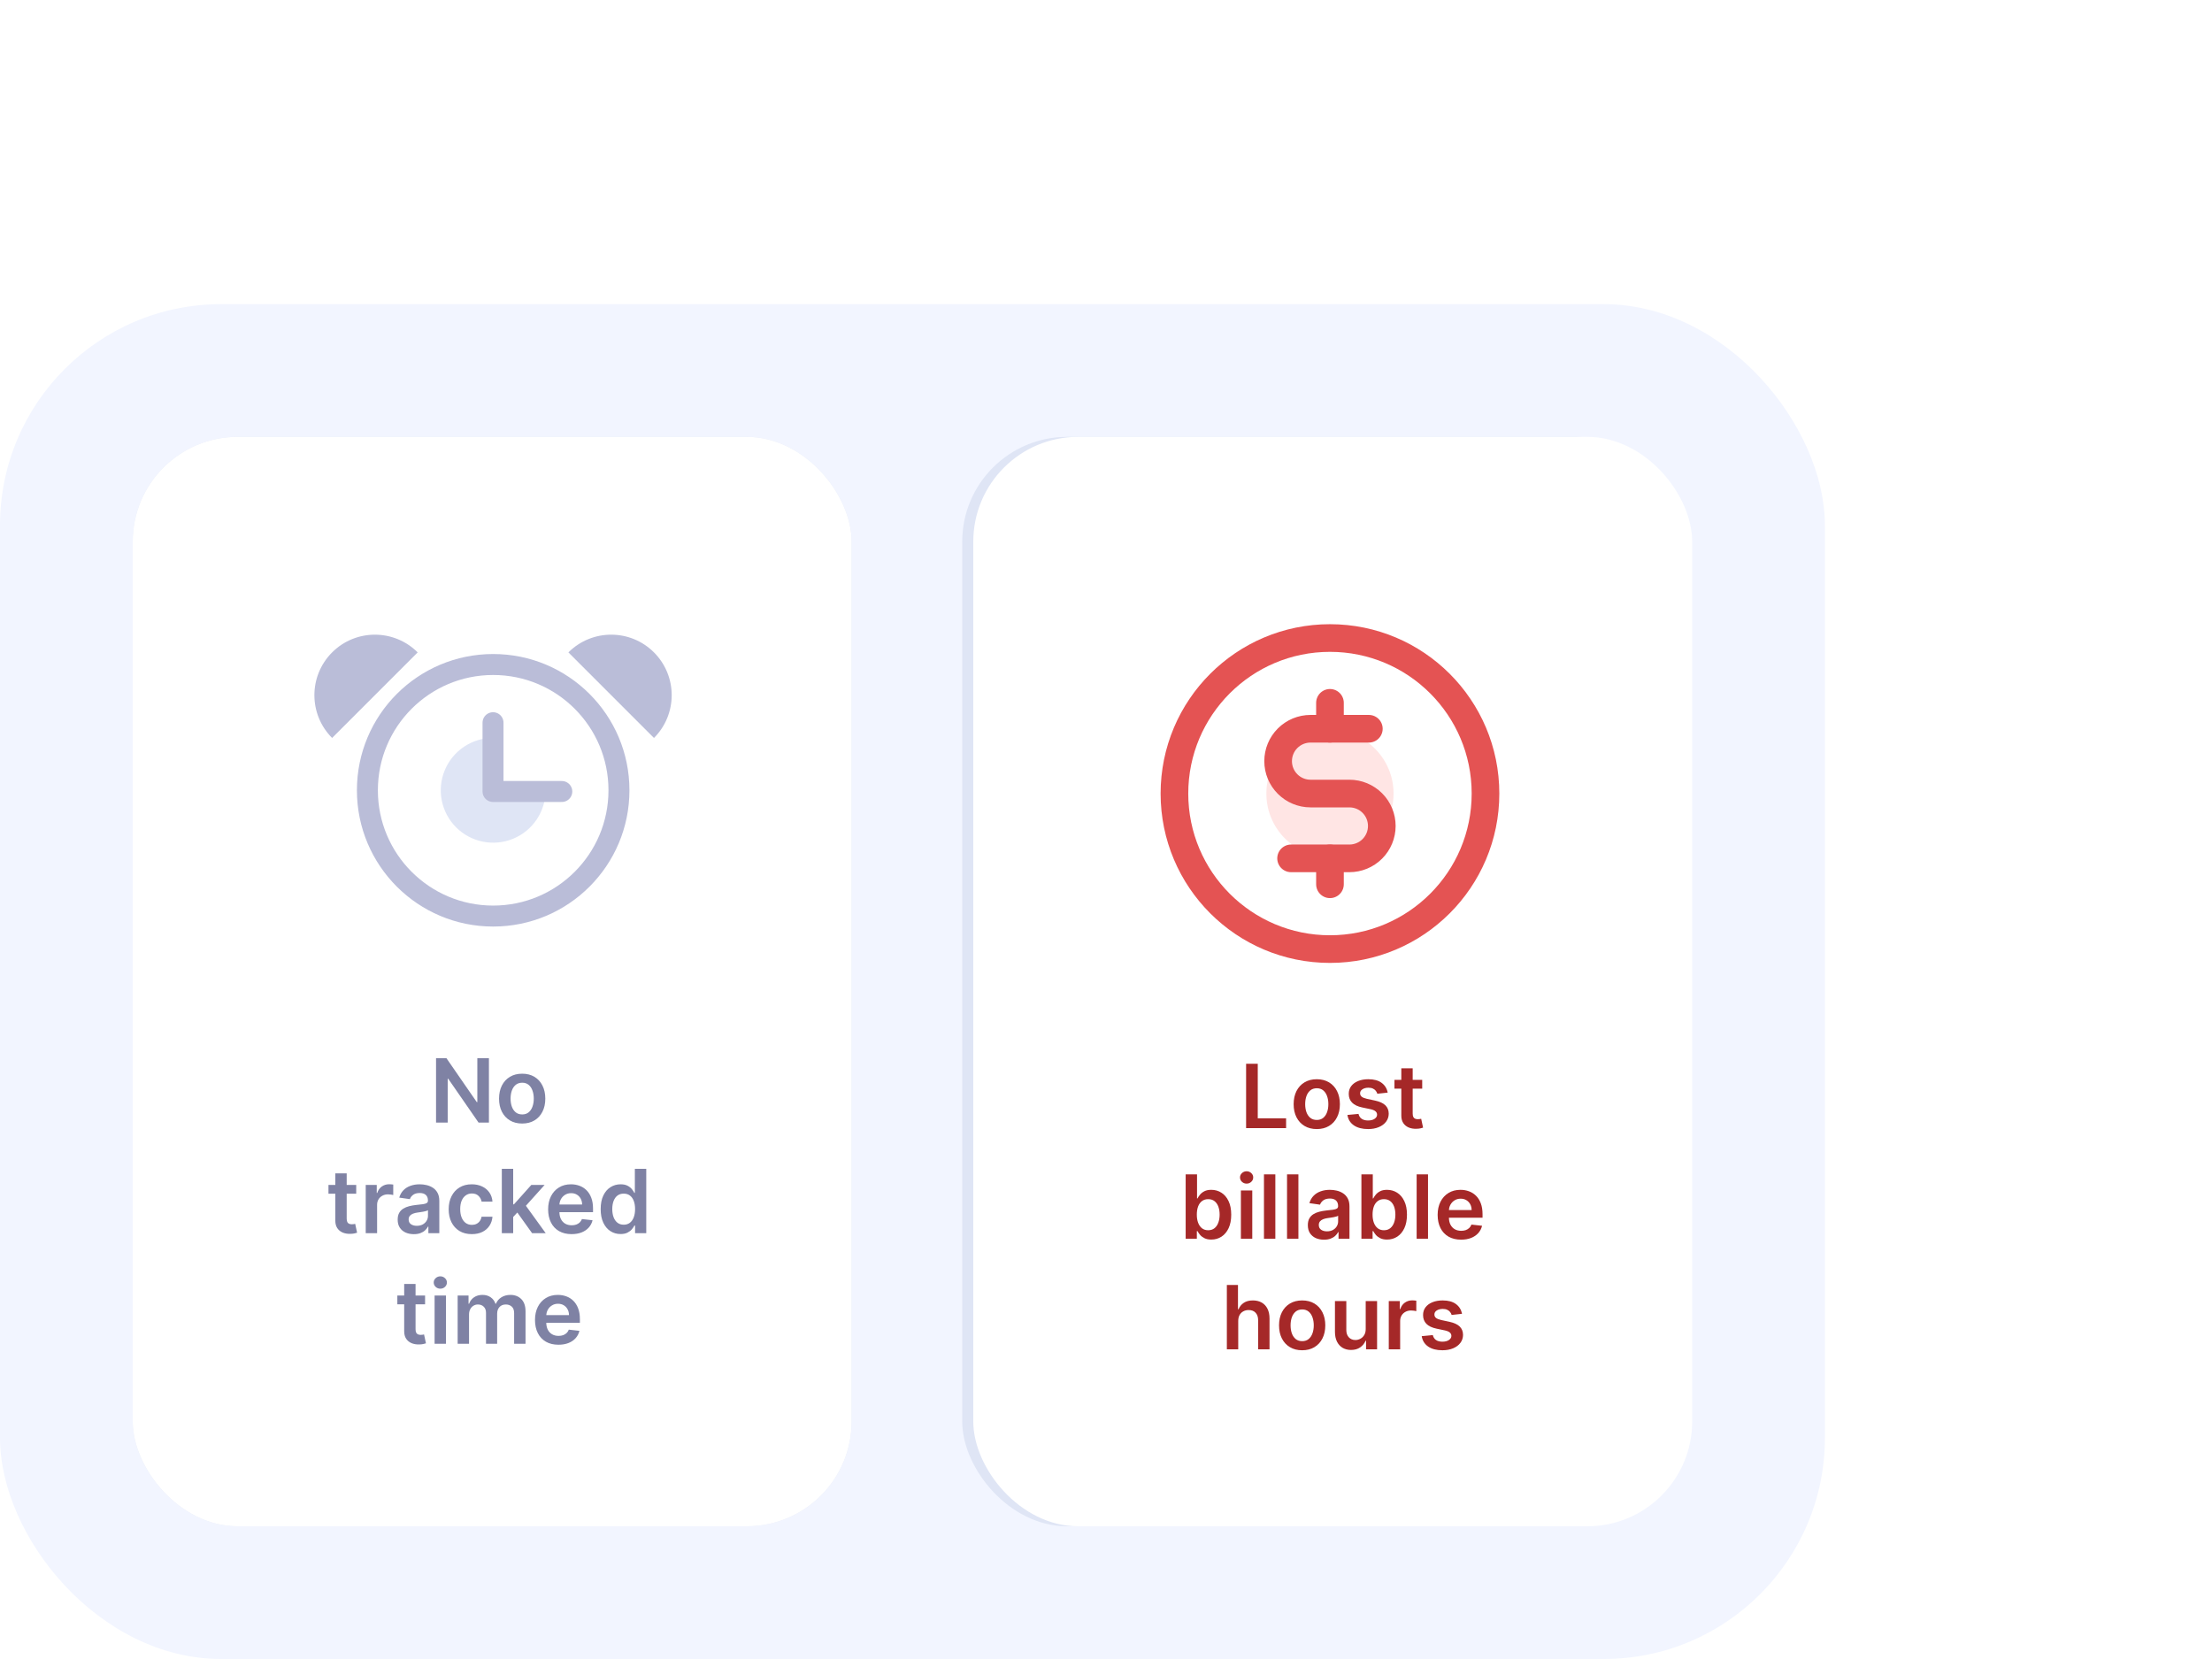<svg width="400" height="300" viewBox="0 0 400 300" fill="none" xmlns="http://www.w3.org/2000/svg">
<g clip-path="url(#clip0_62_7254)">
<rect y="55" width="330" height="245" rx="40" fill="#F2F5FF"/>
<g filter="url(#filter0_f_62_7254)">
<rect x="24" y="79" width="130" height="197" rx="18.954" fill="#DFE5F5"/>
</g>
<rect x="24" y="79" width="130" height="197" rx="18.954" fill="white"/>
<path d="M88.413 191.364V203H86.538L81.055 195.074H80.959V203H78.851V191.364H80.737L86.215 199.295H86.317V191.364H88.413ZM94.426 203.17C93.574 203.17 92.835 202.983 92.21 202.608C91.585 202.233 91.1 201.708 90.756 201.034C90.415 200.36 90.244 199.572 90.244 198.67C90.244 197.769 90.415 196.979 90.756 196.301C91.1 195.623 91.585 195.097 92.21 194.722C92.835 194.347 93.574 194.159 94.426 194.159C95.278 194.159 96.017 194.347 96.642 194.722C97.267 195.097 97.75 195.623 98.091 196.301C98.436 196.979 98.608 197.769 98.608 198.67C98.608 199.572 98.436 200.36 98.091 201.034C97.75 201.708 97.267 202.233 96.642 202.608C96.017 202.983 95.278 203.17 94.426 203.17ZM94.438 201.523C94.9 201.523 95.286 201.396 95.597 201.142C95.907 200.884 96.138 200.54 96.29 200.108C96.445 199.676 96.523 199.195 96.523 198.665C96.523 198.131 96.445 197.648 96.29 197.216C96.138 196.78 95.907 196.434 95.597 196.176C95.286 195.919 94.9 195.79 94.438 195.79C93.964 195.79 93.57 195.919 93.256 196.176C92.945 196.434 92.712 196.78 92.557 197.216C92.405 197.648 92.329 198.131 92.329 198.665C92.329 199.195 92.405 199.676 92.557 200.108C92.712 200.54 92.945 200.884 93.256 201.142C93.57 201.396 93.964 201.523 94.438 201.523ZM64.415 214.273V215.864H59.398V214.273H64.415ZM60.636 212.182H62.693V220.375C62.693 220.652 62.735 220.864 62.818 221.011C62.905 221.155 63.019 221.254 63.159 221.307C63.299 221.36 63.455 221.386 63.625 221.386C63.754 221.386 63.871 221.377 63.977 221.358C64.087 221.339 64.171 221.322 64.227 221.307L64.574 222.915C64.464 222.953 64.307 222.994 64.102 223.04C63.901 223.085 63.655 223.112 63.364 223.119C62.849 223.134 62.385 223.057 61.972 222.886C61.559 222.712 61.231 222.443 60.989 222.08C60.75 221.716 60.633 221.261 60.636 220.716V212.182ZM66.135 223V214.273H68.129V215.727H68.22C68.379 215.223 68.652 214.835 69.038 214.562C69.428 214.286 69.874 214.148 70.374 214.148C70.487 214.148 70.614 214.153 70.754 214.165C70.898 214.172 71.017 214.186 71.112 214.205V216.097C71.025 216.066 70.887 216.04 70.697 216.017C70.512 215.991 70.332 215.977 70.158 215.977C69.783 215.977 69.445 216.059 69.146 216.222C68.851 216.381 68.618 216.602 68.447 216.886C68.277 217.17 68.192 217.498 68.192 217.869V223H66.135ZM74.834 223.176C74.281 223.176 73.783 223.078 73.34 222.881C72.9 222.68 72.552 222.384 72.294 221.994C72.04 221.604 71.913 221.123 71.913 220.551C71.913 220.059 72.004 219.652 72.186 219.33C72.368 219.008 72.616 218.75 72.93 218.557C73.245 218.364 73.599 218.218 73.993 218.119C74.391 218.017 74.802 217.943 75.226 217.898C75.737 217.845 76.152 217.797 76.47 217.756C76.788 217.71 77.019 217.642 77.163 217.551C77.311 217.456 77.385 217.311 77.385 217.114V217.08C77.385 216.652 77.258 216.32 77.004 216.085C76.751 215.85 76.385 215.733 75.908 215.733C75.404 215.733 75.004 215.843 74.709 216.062C74.417 216.282 74.22 216.542 74.118 216.841L72.197 216.568C72.349 216.038 72.599 215.595 72.947 215.239C73.296 214.879 73.722 214.61 74.226 214.432C74.73 214.25 75.287 214.159 75.896 214.159C76.317 214.159 76.735 214.208 77.152 214.307C77.569 214.405 77.949 214.568 78.294 214.795C78.639 215.019 78.915 215.324 79.124 215.71C79.336 216.097 79.442 216.58 79.442 217.159V223H77.465V221.801H77.396C77.271 222.044 77.095 222.271 76.868 222.483C76.644 222.691 76.362 222.86 76.021 222.989C75.684 223.114 75.288 223.176 74.834 223.176ZM75.368 221.665C75.781 221.665 76.139 221.583 76.442 221.42C76.745 221.254 76.978 221.034 77.141 220.761C77.307 220.489 77.391 220.191 77.391 219.869V218.841C77.326 218.894 77.216 218.943 77.061 218.989C76.91 219.034 76.739 219.074 76.55 219.108C76.36 219.142 76.173 219.172 75.987 219.199C75.802 219.225 75.641 219.248 75.504 219.267C75.197 219.309 74.923 219.377 74.68 219.472C74.438 219.566 74.247 219.699 74.106 219.869C73.966 220.036 73.896 220.252 73.896 220.517C73.896 220.896 74.035 221.182 74.311 221.375C74.588 221.568 74.94 221.665 75.368 221.665ZM85.317 223.17C84.445 223.17 83.697 222.979 83.072 222.597C82.451 222.214 81.972 221.686 81.635 221.011C81.302 220.333 81.135 219.553 81.135 218.67C81.135 217.784 81.305 217.002 81.646 216.324C81.987 215.642 82.468 215.112 83.09 214.733C83.715 214.35 84.453 214.159 85.305 214.159C86.014 214.159 86.641 214.29 87.186 214.551C87.735 214.809 88.173 215.174 88.499 215.648C88.824 216.117 89.01 216.667 89.055 217.295H87.09C87.01 216.875 86.82 216.525 86.521 216.244C86.226 215.96 85.83 215.818 85.334 215.818C84.913 215.818 84.544 215.932 84.226 216.159C83.908 216.383 83.66 216.705 83.481 217.125C83.307 217.545 83.22 218.049 83.22 218.636C83.22 219.231 83.307 219.742 83.481 220.17C83.656 220.595 83.9 220.922 84.215 221.153C84.533 221.381 84.906 221.494 85.334 221.494C85.637 221.494 85.908 221.437 86.146 221.324C86.389 221.206 86.591 221.038 86.754 220.818C86.917 220.598 87.029 220.331 87.09 220.017H89.055C89.006 220.634 88.824 221.182 88.51 221.659C88.195 222.133 87.767 222.504 87.226 222.773C86.684 223.038 86.048 223.17 85.317 223.17ZM92.619 220.261L92.614 217.778H92.943L96.079 214.273H98.483L94.625 218.568H94.199L92.619 220.261ZM90.744 223V211.364H92.801V223H90.744ZM96.222 223L93.381 219.028L94.767 217.58L98.682 223H96.222ZM103.358 223.17C102.483 223.17 101.727 222.989 101.091 222.625C100.458 222.258 99.972 221.739 99.631 221.068C99.29 220.394 99.119 219.6 99.119 218.688C99.119 217.79 99.29 217.002 99.631 216.324C99.975 215.642 100.456 215.112 101.074 214.733C101.691 214.35 102.417 214.159 103.25 214.159C103.788 214.159 104.295 214.246 104.773 214.42C105.254 214.591 105.678 214.856 106.045 215.216C106.417 215.576 106.708 216.034 106.92 216.591C107.133 217.144 107.239 217.803 107.239 218.568V219.199H100.085V217.812H105.267C105.263 217.419 105.178 217.068 105.011 216.761C104.845 216.451 104.612 216.206 104.312 216.028C104.017 215.85 103.672 215.761 103.278 215.761C102.858 215.761 102.489 215.864 102.17 216.068C101.852 216.269 101.604 216.534 101.426 216.864C101.252 217.189 101.163 217.547 101.159 217.938V219.148C101.159 219.655 101.252 220.091 101.438 220.455C101.623 220.814 101.883 221.091 102.216 221.284C102.549 221.473 102.939 221.568 103.386 221.568C103.686 221.568 103.956 221.527 104.199 221.443C104.441 221.356 104.652 221.229 104.83 221.062C105.008 220.896 105.142 220.689 105.233 220.443L107.153 220.659C107.032 221.167 106.801 221.61 106.46 221.989C106.123 222.364 105.691 222.655 105.165 222.864C104.638 223.068 104.036 223.17 103.358 223.17ZM112.217 223.153C111.532 223.153 110.918 222.977 110.376 222.625C109.835 222.273 109.407 221.761 109.092 221.091C108.778 220.42 108.621 219.606 108.621 218.648C108.621 217.678 108.78 216.86 109.098 216.193C109.42 215.523 109.854 215.017 110.399 214.676C110.945 214.331 111.553 214.159 112.223 214.159C112.734 214.159 113.155 214.246 113.484 214.42C113.814 214.591 114.075 214.797 114.268 215.04C114.462 215.278 114.611 215.504 114.717 215.716H114.803V211.364H116.865V223H114.842V221.625H114.717C114.611 221.837 114.458 222.062 114.257 222.301C114.056 222.536 113.791 222.737 113.462 222.903C113.132 223.07 112.717 223.153 112.217 223.153ZM112.791 221.466C113.227 221.466 113.598 221.348 113.905 221.114C114.212 220.875 114.445 220.544 114.604 220.119C114.763 219.695 114.842 219.201 114.842 218.636C114.842 218.072 114.763 217.581 114.604 217.165C114.448 216.748 114.217 216.424 113.911 216.193C113.607 215.962 113.234 215.847 112.791 215.847C112.333 215.847 111.95 215.966 111.643 216.205C111.337 216.443 111.106 216.773 110.95 217.193C110.795 217.614 110.717 218.095 110.717 218.636C110.717 219.182 110.795 219.669 110.95 220.097C111.109 220.521 111.342 220.856 111.649 221.102C111.96 221.345 112.34 221.466 112.791 221.466ZM76.868 234.273V235.864H71.851V234.273H76.868ZM73.09 232.182H75.146V240.375C75.146 240.652 75.188 240.864 75.271 241.011C75.358 241.155 75.472 241.254 75.612 241.307C75.752 241.36 75.908 241.386 76.078 241.386C76.207 241.386 76.324 241.377 76.43 241.358C76.54 241.339 76.624 241.322 76.68 241.307L77.027 242.915C76.917 242.953 76.76 242.994 76.555 243.04C76.355 243.085 76.108 243.112 75.817 243.119C75.302 243.134 74.838 243.057 74.425 242.886C74.012 242.712 73.684 242.443 73.442 242.08C73.203 241.716 73.086 241.261 73.09 240.716V232.182ZM78.588 243V234.273H80.645V243H78.588ZM79.622 233.034C79.296 233.034 79.016 232.926 78.781 232.71C78.546 232.491 78.429 232.227 78.429 231.92C78.429 231.61 78.546 231.347 78.781 231.131C79.016 230.911 79.296 230.801 79.622 230.801C79.952 230.801 80.232 230.911 80.463 231.131C80.698 231.347 80.815 231.61 80.815 231.92C80.815 232.227 80.698 232.491 80.463 232.71C80.232 232.926 79.952 233.034 79.622 233.034ZM82.76 243V234.273H84.726V235.756H84.828C85.01 235.256 85.311 234.866 85.731 234.585C86.152 234.301 86.654 234.159 87.237 234.159C87.828 234.159 88.326 234.303 88.731 234.591C89.141 234.875 89.428 235.263 89.595 235.756H89.686C89.879 235.271 90.205 234.884 90.663 234.597C91.126 234.305 91.673 234.159 92.305 234.159C93.108 234.159 93.764 234.413 94.271 234.92C94.779 235.428 95.033 236.169 95.033 237.142V243H92.97V237.46C92.97 236.919 92.826 236.523 92.538 236.273C92.251 236.019 91.898 235.892 91.481 235.892C90.985 235.892 90.597 236.047 90.317 236.358C90.04 236.665 89.902 237.064 89.902 237.557V243H87.885V237.375C87.885 236.924 87.749 236.564 87.476 236.295C87.207 236.027 86.855 235.892 86.419 235.892C86.124 235.892 85.855 235.968 85.612 236.119C85.37 236.267 85.177 236.477 85.033 236.75C84.889 237.019 84.817 237.333 84.817 237.693V243H82.76ZM100.983 243.17C100.108 243.17 99.352 242.989 98.716 242.625C98.083 242.258 97.597 241.739 97.256 241.068C96.915 240.394 96.744 239.6 96.744 238.688C96.744 237.79 96.915 237.002 97.256 236.324C97.6 235.642 98.081 235.112 98.699 234.733C99.316 234.35 100.042 234.159 100.875 234.159C101.413 234.159 101.92 234.246 102.398 234.42C102.879 234.591 103.303 234.856 103.67 235.216C104.042 235.576 104.333 236.034 104.545 236.591C104.758 237.144 104.864 237.803 104.864 238.568V239.199H97.71V237.812H102.892C102.888 237.419 102.803 237.068 102.636 236.761C102.47 236.451 102.237 236.206 101.938 236.028C101.642 235.85 101.297 235.761 100.903 235.761C100.483 235.761 100.114 235.864 99.796 236.068C99.477 236.269 99.229 236.534 99.051 236.864C98.877 237.189 98.788 237.547 98.784 237.938V239.148C98.784 239.655 98.877 240.091 99.062 240.455C99.248 240.814 99.508 241.091 99.841 241.284C100.174 241.473 100.564 241.568 101.011 241.568C101.311 241.568 101.581 241.527 101.824 241.443C102.066 241.356 102.277 241.229 102.455 241.062C102.633 240.896 102.767 240.689 102.858 240.443L104.778 240.659C104.657 241.167 104.426 241.61 104.085 241.989C103.748 242.364 103.316 242.655 102.79 242.864C102.263 243.068 101.661 243.17 100.983 243.17Z" fill="#7F82A4"/>
<path d="M98.659 142.908C98.659 144.783 98.103 146.615 97.062 148.174C96.021 149.732 94.541 150.947 92.809 151.664C91.077 152.381 89.172 152.569 87.333 152.203C85.495 151.838 83.806 150.935 82.481 149.61C81.155 148.284 80.253 146.596 79.887 144.757C79.521 142.919 79.709 141.013 80.426 139.282C81.144 137.55 82.358 136.07 83.917 135.028C85.475 133.987 87.308 133.431 89.182 133.431L89.182 142.908L98.659 142.908Z" fill="#DFE5F5"/>
<path d="M89.182 165.654C101.744 165.654 111.927 155.471 111.927 142.909C111.927 130.347 101.744 120.164 89.182 120.164C76.62 120.164 66.437 130.347 66.437 142.909C66.437 155.471 76.62 165.654 89.182 165.654Z" stroke="#BABDD8" stroke-width="3.791" stroke-miterlimit="10"/>
<path fill-rule="evenodd" clip-rule="evenodd" d="M118.259 133.446C122.531 129.173 122.531 122.246 118.259 117.974C113.986 113.701 107.059 113.701 102.787 117.974L118.259 133.446Z" fill="#BABDD8"/>
<path fill-rule="evenodd" clip-rule="evenodd" d="M75.529 117.975C71.257 113.702 64.329 113.702 60.057 117.975C55.785 122.247 55.785 129.174 60.057 133.447L75.529 117.975Z" fill="#BABDD8"/>
<path d="M89.153 130.687L89.153 143.126L101.592 143.126" stroke="#BABDD8" stroke-width="3.791" stroke-linecap="round" stroke-linejoin="round"/>
<g filter="url(#filter1_f_62_7254)">
<rect x="174" y="79" width="130" height="197" rx="18.954" fill="#DFE5F5"/>
</g>
<rect x="176" y="79" width="130" height="197" rx="18.954" fill="white"/>
<path d="M225.335 204V192.364H227.443V202.233H232.568V204H225.335ZM238.114 204.17C237.261 204.17 236.523 203.983 235.898 203.608C235.273 203.233 234.788 202.708 234.443 202.034C234.102 201.36 233.932 200.572 233.932 199.67C233.932 198.769 234.102 197.979 234.443 197.301C234.788 196.623 235.273 196.097 235.898 195.722C236.523 195.347 237.261 195.159 238.114 195.159C238.966 195.159 239.705 195.347 240.33 195.722C240.955 196.097 241.438 196.623 241.778 197.301C242.123 197.979 242.295 198.769 242.295 199.67C242.295 200.572 242.123 201.36 241.778 202.034C241.438 202.708 240.955 203.233 240.33 203.608C239.705 203.983 238.966 204.17 238.114 204.17ZM238.125 202.523C238.587 202.523 238.973 202.396 239.284 202.142C239.595 201.884 239.826 201.54 239.977 201.108C240.133 200.676 240.21 200.195 240.21 199.665C240.21 199.131 240.133 198.648 239.977 198.216C239.826 197.78 239.595 197.434 239.284 197.176C238.973 196.919 238.587 196.79 238.125 196.79C237.652 196.79 237.258 196.919 236.943 197.176C236.633 197.434 236.4 197.78 236.244 198.216C236.093 198.648 236.017 199.131 236.017 199.665C236.017 200.195 236.093 200.676 236.244 201.108C236.4 201.54 236.633 201.884 236.943 202.142C237.258 202.396 237.652 202.523 238.125 202.523ZM250.939 197.58L249.064 197.784C249.011 197.595 248.918 197.417 248.786 197.25C248.657 197.083 248.482 196.949 248.263 196.847C248.043 196.744 247.774 196.693 247.456 196.693C247.028 196.693 246.668 196.786 246.376 196.972C246.089 197.157 245.946 197.398 245.95 197.693C245.946 197.947 246.039 198.153 246.229 198.312C246.422 198.472 246.74 198.602 247.183 198.705L248.672 199.023C249.498 199.201 250.111 199.483 250.513 199.869C250.918 200.256 251.123 200.761 251.126 201.386C251.123 201.936 250.962 202.42 250.643 202.841C250.329 203.258 249.892 203.583 249.331 203.818C248.77 204.053 248.126 204.17 247.399 204.17C246.331 204.17 245.471 203.947 244.82 203.5C244.168 203.049 243.78 202.422 243.655 201.619L245.661 201.426C245.751 201.82 245.945 202.117 246.24 202.318C246.536 202.519 246.92 202.619 247.393 202.619C247.882 202.619 248.274 202.519 248.57 202.318C248.869 202.117 249.018 201.869 249.018 201.574C249.018 201.324 248.922 201.117 248.729 200.955C248.539 200.792 248.244 200.667 247.842 200.58L246.354 200.267C245.517 200.093 244.897 199.799 244.496 199.386C244.094 198.97 243.895 198.443 243.899 197.807C243.895 197.269 244.041 196.803 244.337 196.409C244.636 196.011 245.051 195.705 245.581 195.489C246.115 195.269 246.731 195.159 247.428 195.159C248.45 195.159 249.255 195.377 249.842 195.812C250.433 196.248 250.799 196.837 250.939 197.58ZM257.18 195.273V196.864H252.163V195.273H257.18ZM253.402 193.182H255.459V201.375C255.459 201.652 255.5 201.864 255.584 202.011C255.671 202.155 255.785 202.254 255.925 202.307C256.065 202.36 256.22 202.386 256.391 202.386C256.519 202.386 256.637 202.377 256.743 202.358C256.853 202.339 256.936 202.322 256.993 202.307L257.339 203.915C257.23 203.953 257.072 203.994 256.868 204.04C256.667 204.085 256.421 204.112 256.129 204.119C255.614 204.134 255.15 204.057 254.737 203.886C254.324 203.712 253.997 203.443 253.754 203.08C253.516 202.716 253.398 202.261 253.402 201.716V193.182ZM214.406 224V212.364H216.462V216.716H216.548C216.654 216.504 216.803 216.278 216.996 216.04C217.19 215.797 217.451 215.591 217.781 215.42C218.11 215.246 218.531 215.159 219.042 215.159C219.716 215.159 220.324 215.331 220.866 215.676C221.411 216.017 221.843 216.523 222.161 217.193C222.483 217.86 222.644 218.678 222.644 219.648C222.644 220.606 222.487 221.42 222.173 222.091C221.858 222.761 221.43 223.273 220.888 223.625C220.347 223.977 219.733 224.153 219.048 224.153C218.548 224.153 218.133 224.07 217.803 223.903C217.474 223.737 217.209 223.536 217.008 223.301C216.811 223.062 216.657 222.837 216.548 222.625H216.428V224H214.406ZM216.423 219.636C216.423 220.201 216.502 220.695 216.661 221.119C216.824 221.544 217.057 221.875 217.36 222.114C217.667 222.348 218.038 222.466 218.474 222.466C218.928 222.466 219.309 222.345 219.616 222.102C219.923 221.856 220.154 221.521 220.309 221.097C220.468 220.669 220.548 220.182 220.548 219.636C220.548 219.095 220.47 218.614 220.315 218.193C220.159 217.773 219.928 217.443 219.621 217.205C219.315 216.966 218.932 216.847 218.474 216.847C218.034 216.847 217.661 216.962 217.354 217.193C217.048 217.424 216.815 217.748 216.656 218.165C216.5 218.581 216.423 219.072 216.423 219.636ZM224.393 224V215.273H226.45V224H224.393ZM225.427 214.034C225.101 214.034 224.821 213.926 224.586 213.71C224.351 213.491 224.234 213.227 224.234 212.92C224.234 212.61 224.351 212.347 224.586 212.131C224.821 211.911 225.101 211.801 225.427 211.801C225.756 211.801 226.037 211.911 226.268 212.131C226.503 212.347 226.62 212.61 226.62 212.92C226.62 213.227 226.503 213.491 226.268 213.71C226.037 213.926 225.756 214.034 225.427 214.034ZM230.621 212.364V224H228.565V212.364H230.621ZM234.793 212.364V224H232.737V212.364H234.793ZM239.42 224.176C238.867 224.176 238.369 224.078 237.925 223.881C237.486 223.68 237.138 223.384 236.88 222.994C236.626 222.604 236.499 222.123 236.499 221.551C236.499 221.059 236.59 220.652 236.772 220.33C236.954 220.008 237.202 219.75 237.516 219.557C237.831 219.364 238.185 219.218 238.579 219.119C238.977 219.017 239.388 218.943 239.812 218.898C240.323 218.845 240.738 218.797 241.056 218.756C241.374 218.71 241.605 218.642 241.749 218.551C241.897 218.456 241.971 218.311 241.971 218.114V218.08C241.971 217.652 241.844 217.32 241.59 217.085C241.336 216.85 240.971 216.733 240.494 216.733C239.99 216.733 239.59 216.843 239.295 217.062C239.003 217.282 238.806 217.542 238.704 217.841L236.783 217.568C236.935 217.038 237.185 216.595 237.533 216.239C237.882 215.879 238.308 215.61 238.812 215.432C239.316 215.25 239.872 215.159 240.482 215.159C240.903 215.159 241.321 215.208 241.738 215.307C242.155 215.405 242.535 215.568 242.88 215.795C243.225 216.019 243.501 216.324 243.71 216.71C243.922 217.097 244.028 217.58 244.028 218.159V224H242.05V222.801H241.982C241.857 223.044 241.681 223.271 241.454 223.483C241.23 223.691 240.948 223.86 240.607 223.989C240.27 224.114 239.874 224.176 239.42 224.176ZM239.954 222.665C240.367 222.665 240.725 222.583 241.028 222.42C241.331 222.254 241.564 222.034 241.727 221.761C241.893 221.489 241.977 221.191 241.977 220.869V219.841C241.912 219.894 241.802 219.943 241.647 219.989C241.496 220.034 241.325 220.074 241.136 220.108C240.946 220.142 240.759 220.172 240.573 220.199C240.388 220.225 240.227 220.248 240.09 220.267C239.783 220.309 239.509 220.377 239.266 220.472C239.024 220.566 238.833 220.699 238.692 220.869C238.552 221.036 238.482 221.252 238.482 221.517C238.482 221.896 238.621 222.182 238.897 222.375C239.174 222.568 239.526 222.665 239.954 222.665ZM246.187 224V212.364H248.244V216.716H248.329C248.435 216.504 248.585 216.278 248.778 216.04C248.971 215.797 249.232 215.591 249.562 215.42C249.891 215.246 250.312 215.159 250.823 215.159C251.497 215.159 252.105 215.331 252.647 215.676C253.192 216.017 253.624 216.523 253.942 217.193C254.264 217.86 254.425 218.678 254.425 219.648C254.425 220.606 254.268 221.42 253.954 222.091C253.639 222.761 253.211 223.273 252.67 223.625C252.128 223.977 251.514 224.153 250.829 224.153C250.329 224.153 249.914 224.07 249.585 223.903C249.255 223.737 248.99 223.536 248.789 223.301C248.592 223.062 248.439 222.837 248.329 222.625H248.21V224H246.187ZM248.204 219.636C248.204 220.201 248.283 220.695 248.442 221.119C248.605 221.544 248.838 221.875 249.141 222.114C249.448 222.348 249.819 222.466 250.255 222.466C250.71 222.466 251.09 222.345 251.397 222.102C251.704 221.856 251.935 221.521 252.09 221.097C252.249 220.669 252.329 220.182 252.329 219.636C252.329 219.095 252.251 218.614 252.096 218.193C251.941 217.773 251.71 217.443 251.403 217.205C251.096 216.966 250.713 216.847 250.255 216.847C249.816 216.847 249.442 216.962 249.136 217.193C248.829 217.424 248.596 217.748 248.437 218.165C248.281 218.581 248.204 219.072 248.204 219.636ZM258.231 212.364V224H256.174V212.364H258.231ZM264.21 224.17C263.335 224.17 262.579 223.989 261.942 223.625C261.31 223.258 260.823 222.739 260.482 222.068C260.141 221.394 259.971 220.6 259.971 219.688C259.971 218.79 260.141 218.002 260.482 217.324C260.827 216.642 261.308 216.112 261.925 215.733C262.543 215.35 263.268 215.159 264.102 215.159C264.639 215.159 265.147 215.246 265.624 215.42C266.105 215.591 266.53 215.856 266.897 216.216C267.268 216.576 267.56 217.034 267.772 217.591C267.984 218.144 268.09 218.803 268.09 219.568V220.199H260.937V218.812H266.119C266.115 218.419 266.03 218.068 265.863 217.761C265.696 217.451 265.463 217.206 265.164 217.028C264.869 216.85 264.524 216.761 264.13 216.761C263.71 216.761 263.34 216.864 263.022 217.068C262.704 217.269 262.456 217.534 262.278 217.864C262.103 218.189 262.014 218.547 262.011 218.938V220.148C262.011 220.655 262.103 221.091 262.289 221.455C262.475 221.814 262.734 222.091 263.067 222.284C263.401 222.473 263.791 222.568 264.238 222.568C264.537 222.568 264.808 222.527 265.05 222.443C265.293 222.356 265.503 222.229 265.681 222.062C265.859 221.896 265.994 221.689 266.085 221.443L268.005 221.659C267.884 222.167 267.653 222.61 267.312 222.989C266.975 223.364 266.543 223.655 266.016 223.864C265.49 224.068 264.888 224.17 264.21 224.17ZM223.911 238.886V244H221.854V232.364H223.865V236.756H223.967C224.172 236.263 224.488 235.875 224.916 235.591C225.348 235.303 225.897 235.159 226.564 235.159C227.17 235.159 227.698 235.286 228.149 235.54C228.6 235.794 228.948 236.165 229.195 236.653C229.445 237.142 229.57 237.739 229.57 238.443V244H227.513V238.761C227.513 238.174 227.361 237.718 227.058 237.392C226.759 237.062 226.339 236.898 225.797 236.898C225.433 236.898 225.107 236.977 224.82 237.136C224.536 237.292 224.312 237.517 224.149 237.812C223.99 238.108 223.911 238.466 223.911 238.886ZM235.473 244.17C234.621 244.17 233.882 243.983 233.257 243.608C232.632 243.233 232.147 242.708 231.803 242.034C231.462 241.36 231.291 240.572 231.291 239.67C231.291 238.769 231.462 237.979 231.803 237.301C232.147 236.623 232.632 236.097 233.257 235.722C233.882 235.347 234.621 235.159 235.473 235.159C236.325 235.159 237.064 235.347 237.689 235.722C238.314 236.097 238.797 236.623 239.138 237.301C239.482 237.979 239.655 238.769 239.655 239.67C239.655 240.572 239.482 241.36 239.138 242.034C238.797 242.708 238.314 243.233 237.689 243.608C237.064 243.983 236.325 244.17 235.473 244.17ZM235.484 242.523C235.946 242.523 236.333 242.396 236.643 242.142C236.954 241.884 237.185 241.54 237.337 241.108C237.492 240.676 237.57 240.195 237.57 239.665C237.57 239.131 237.492 238.648 237.337 238.216C237.185 237.78 236.954 237.434 236.643 237.176C236.333 236.919 235.946 236.79 235.484 236.79C235.011 236.79 234.617 236.919 234.303 237.176C233.992 237.434 233.759 237.78 233.604 238.216C233.452 238.648 233.376 239.131 233.376 239.665C233.376 240.195 233.452 240.676 233.604 241.108C233.759 241.54 233.992 241.884 234.303 242.142C234.617 242.396 235.011 242.523 235.484 242.523ZM246.963 240.33V235.273H249.02V244H247.026V242.449H246.935C246.738 242.937 246.414 243.337 245.963 243.648C245.516 243.958 244.965 244.114 244.31 244.114C243.738 244.114 243.232 243.987 242.793 243.733C242.357 243.475 242.016 243.102 241.77 242.614C241.524 242.121 241.401 241.527 241.401 240.83V235.273H243.457V240.511C243.457 241.064 243.609 241.504 243.912 241.83C244.215 242.155 244.613 242.318 245.105 242.318C245.408 242.318 245.702 242.244 245.986 242.097C246.27 241.949 246.503 241.729 246.685 241.438C246.87 241.142 246.963 240.773 246.963 240.33ZM251.135 244V235.273H253.129V236.727H253.22C253.379 236.223 253.652 235.835 254.038 235.562C254.429 235.286 254.874 235.148 255.374 235.148C255.487 235.148 255.614 235.153 255.754 235.165C255.898 235.172 256.018 235.186 256.112 235.205V237.097C256.025 237.066 255.887 237.04 255.697 237.017C255.512 236.991 255.332 236.977 255.158 236.977C254.783 236.977 254.446 237.059 254.146 237.222C253.851 237.381 253.618 237.602 253.447 237.886C253.277 238.17 253.192 238.498 253.192 238.869V244H251.135ZM264.376 237.58L262.501 237.784C262.448 237.595 262.356 237.417 262.223 237.25C262.094 237.083 261.92 236.949 261.7 236.847C261.481 236.744 261.212 236.693 260.893 236.693C260.465 236.693 260.106 236.786 259.814 236.972C259.526 237.157 259.384 237.398 259.388 237.693C259.384 237.947 259.477 238.153 259.666 238.312C259.859 238.472 260.178 238.602 260.621 238.705L262.109 239.023C262.935 239.201 263.549 239.483 263.95 239.869C264.356 240.256 264.56 240.761 264.564 241.386C264.56 241.936 264.399 242.42 264.081 242.841C263.767 243.258 263.329 243.583 262.768 243.818C262.208 244.053 261.564 244.17 260.837 244.17C259.768 244.17 258.909 243.947 258.257 243.5C257.606 243.049 257.217 242.422 257.092 241.619L259.098 241.426C259.189 241.82 259.382 242.117 259.678 242.318C259.973 242.519 260.357 242.619 260.831 242.619C261.32 242.619 261.712 242.519 262.007 242.318C262.306 242.117 262.456 241.869 262.456 241.574C262.456 241.324 262.359 241.117 262.166 240.955C261.977 240.792 261.681 240.667 261.28 240.58L259.791 240.267C258.954 240.093 258.335 239.799 257.933 239.386C257.532 238.97 257.333 238.443 257.337 237.807C257.333 237.269 257.479 236.803 257.774 236.409C258.073 236.011 258.488 235.705 259.018 235.489C259.553 235.269 260.168 235.159 260.865 235.159C261.888 235.159 262.693 235.377 263.28 235.812C263.871 236.248 264.236 236.837 264.376 237.58Z" fill="#A52828"/>
<circle cx="240.5" cy="143.5" r="11.5" fill="#FFCCCB" fill-opacity="0.5"/>
<path d="M240.5 127.094V131.781" stroke="#E45353" stroke-width="5" stroke-linecap="round" stroke-linejoin="round"/>
<path d="M240.5 155.219V159.906" stroke="#E45353" stroke-width="5" stroke-linecap="round" stroke-linejoin="round"/>
<path d="M240.5 171.625C256.033 171.625 268.625 159.033 268.625 143.5C268.625 127.967 256.033 115.375 240.5 115.375C224.967 115.375 212.375 127.967 212.375 143.5C212.375 159.033 224.967 171.625 240.5 171.625Z" stroke="#E45353" stroke-width="5" stroke-linecap="round" stroke-linejoin="round"/>
<path d="M233.469 155.219H244.016C245.57 155.219 247.06 154.601 248.159 153.503C249.258 152.404 249.875 150.913 249.875 149.359C249.875 147.805 249.258 146.315 248.159 145.216C247.06 144.117 245.57 143.5 244.016 143.5H236.984C235.43 143.5 233.94 142.883 232.841 141.784C231.742 140.685 231.125 139.195 231.125 137.641C231.125 136.087 231.742 134.596 232.841 133.497C233.94 132.399 235.43 131.781 236.984 131.781H247.531" stroke="#E45353" stroke-width="5" stroke-linecap="round" stroke-linejoin="round"/>
</g>
<defs>
<filter id="filter0_f_62_7254" x="-16" y="39" width="210" height="277" filterUnits="userSpaceOnUse" color-interpolation-filters="sRGB">
<feFlood flood-opacity="0" result="BackgroundImageFix"/>
<feBlend mode="normal" in="SourceGraphic" in2="BackgroundImageFix" result="shape"/>
<feGaussianBlur stdDeviation="20" result="effect1_foregroundBlur_62_7254"/>
</filter>
<filter id="filter1_f_62_7254" x="134" y="39" width="210" height="277" filterUnits="userSpaceOnUse" color-interpolation-filters="sRGB">
<feFlood flood-opacity="0" result="BackgroundImageFix"/>
<feBlend mode="normal" in="SourceGraphic" in2="BackgroundImageFix" result="shape"/>
<feGaussianBlur stdDeviation="20" result="effect1_foregroundBlur_62_7254"/>
</filter>
<clipPath id="clip0_62_7254">
<rect width="400" height="300" fill="white"/>
</clipPath>
</defs>
</svg>
